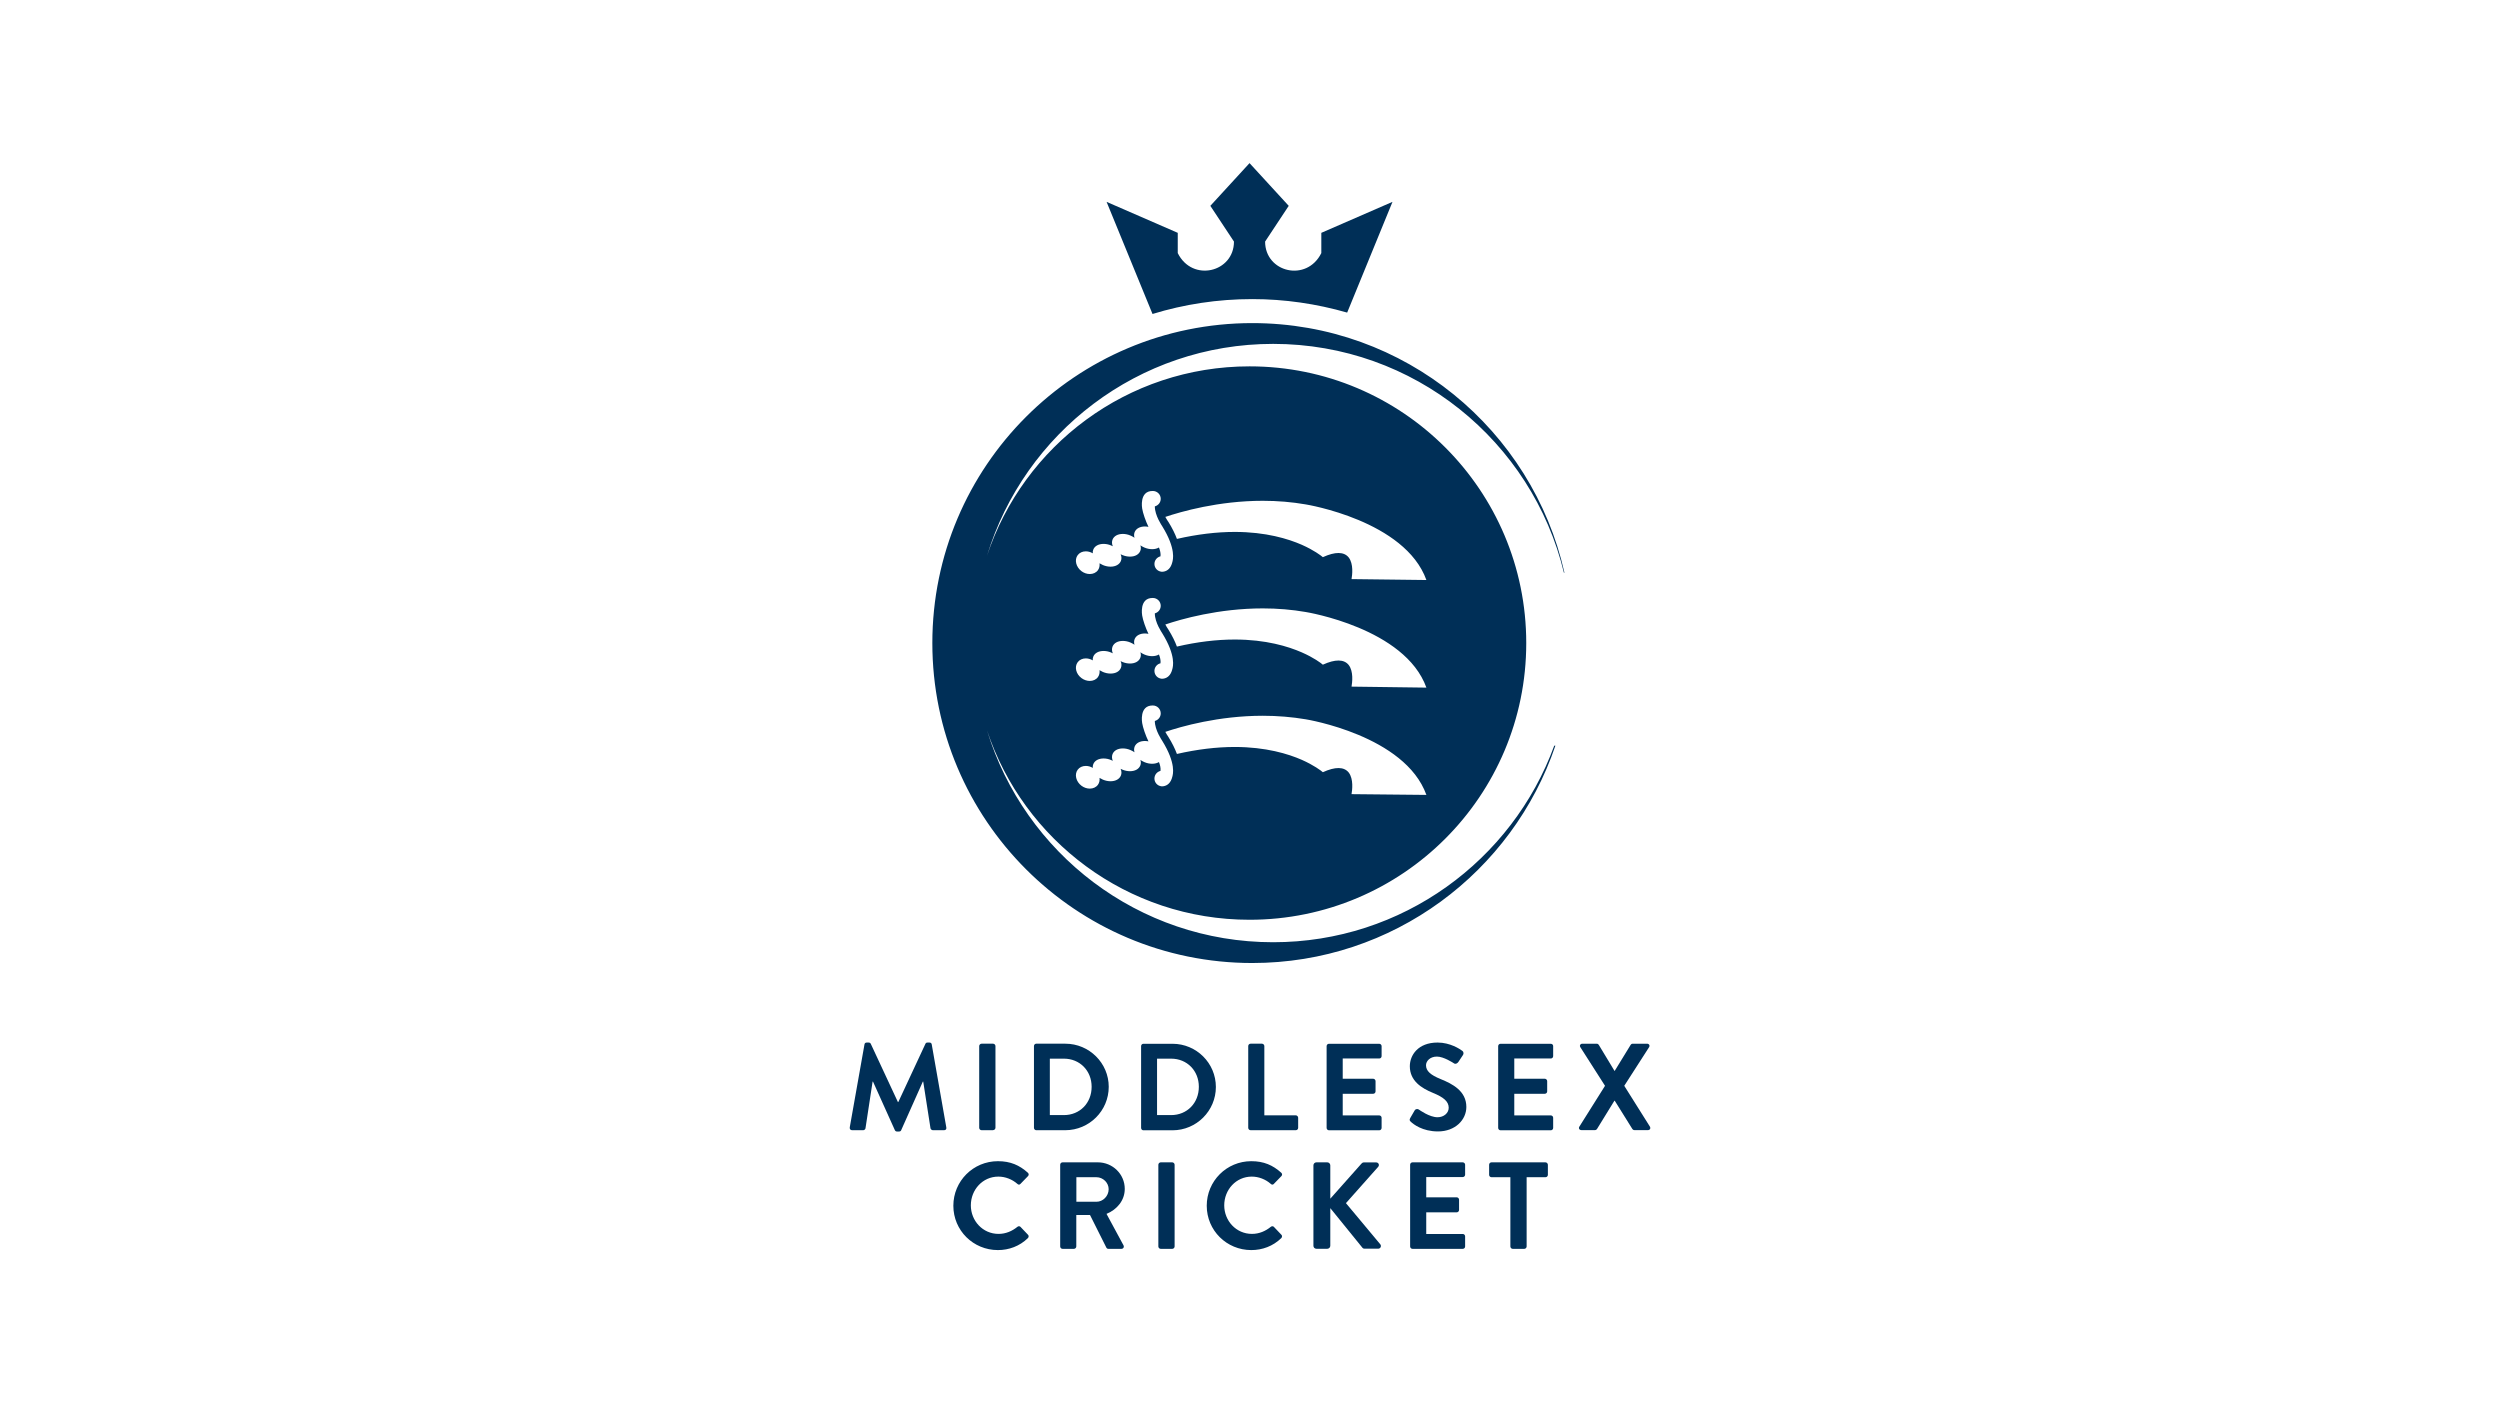 <?xml version="1.0" encoding="UTF-8"?>
<!-- Generator: Adobe Illustrator 27.1.0, SVG Export Plug-In . SVG Version: 6.00 Build 0)  -->
<svg xmlns="http://www.w3.org/2000/svg" xmlns:xlink="http://www.w3.org/1999/xlink" version="1.1" id="Layer_1" x="0px" y="0px" viewBox="0 0 325.98 184.25" style="enable-background:new 0 0 325.98 184.25;" xml:space="preserve">
<style type="text/css">
	.st0{fill:#BDCA80;}
	.st1{fill:#3C3C3B;}
	.st2{fill:#51555C;}
	.st3{fill:#FFFFFF;}
	.st4{fill:#E63329;}
	.st5{fill:#1D1D1B;}
	.st6{fill:#4CC9E9;}
	.st7{fill-rule:evenodd;clip-rule:evenodd;fill:#1D1D1B;}
	.st8{fill-rule:evenodd;clip-rule:evenodd;fill:#B59C68;}
	.st9{fill:#213A8E;}
	.st10{fill:#6EC6AA;}
	.st11{fill:#182D55;}
	.st12{fill:#49AD35;}
	.st13{fill:#065252;}
	.st14{fill:#E72176;}
	.st15{fill:#00B0AD;}
	.st16{fill:#002E5A;}
	.st17{fill:#E29C00;}
	.st18{fill:#67B9E8;}
	.st19{fill:#512100;}
	.st20{fill:#EE781D;}
	.st21{fill:#0F2E46;}
	.st22{fill:#014593;}
	.st23{fill:#FAB700;}
	.st24{fill:#002F57;}
	.st25{fill-rule:evenodd;clip-rule:evenodd;fill:#939598;}
	.st26{fill:#A789BF;}
	.st27{fill-rule:evenodd;clip-rule:evenodd;fill:#A789BF;}
	.st28{clip-path:url(#SVGID_00000057118648610796651180000001951144564520186255_);}
	.st29{fill:#643B81;}
	.st30{fill-rule:evenodd;clip-rule:evenodd;fill:#FFFFFF;}
	.st31{fill-rule:evenodd;clip-rule:evenodd;fill:#643B81;}
	.st32{fill-rule:evenodd;clip-rule:evenodd;fill:#BDCC2A;}
	.st33{clip-path:url(#SVGID_00000134244363104364889270000018340569020658045356_);}
	.st34{fill:#625300;}
	.st35{fill-rule:evenodd;clip-rule:evenodd;fill:#625300;}
	.st36{fill-rule:evenodd;clip-rule:evenodd;fill:#4F9EB8;}
	.st37{clip-path:url(#SVGID_00000165230774824412179730000017046290678461159054_);}
	.st38{fill:#004270;}
	.st39{fill-rule:evenodd;clip-rule:evenodd;fill:#004270;}
	.st40{fill:url(#SVGID_00000173120813976768390040000009526922402677308036_);}
	.st41{fill:#004621;}
	.st42{fill:url(#SVGID_00000026148162365830953360000004007155404644769681_);}
	.st43{fill:url(#SVGID_00000119836621584575869700000005367709717503757712_);}
	.st44{fill:url(#SVGID_00000045618635758021953730000002306602611885973403_);}
	.st45{fill:none;}
	.st46{fill-rule:evenodd;clip-rule:evenodd;fill:#D4007F;}
	.st47{fill:#663079;}
	.st48{fill:#E32213;}
	.st49{fill:#E2241D;}
	.st50{fill:#002D74;}
	.st51{fill:#E1071B;}
	.st52{fill:#407E98;}
	.st53{fill:#407D98;}
	.st54{fill:#86CC00;}
	
		.st55{clip-path:url(#SVGID_00000178901033263834309380000009643371780943934142_);fill:url(#SVGID_00000169515973691743045830000010656147862033290666_);}
	.st56{fill:#EF7959;}
	.st57{fill:#3F2683;}
	.st58{clip-path:url(#SVGID_00000170967033949547102710000017022251907974264461_);fill:#EF7959;}
	.st59{clip-path:url(#SVGID_00000064318517054580180210000005549620446877157283_);fill:#3F2683;}
	.st60{clip-path:url(#SVGID_00000134249942116033998490000010379346129050972824_);fill:#3F2683;}
	.st61{fill:#233467;}
	.st62{fill:#0066B0;}
	.st63{fill:#89BDE7;}
	.st64{fill:#E42618;}
	.st65{fill:#EA5937;}
	.st66{fill:#F08864;}
	.st67{fill:#F6B296;}
	.st68{fill:#FBDACA;}
	.st69{fill:#495256;}
	.st70{fill:#91989C;}
	.st71{fill:#93C021;}
	.st72{fill:#64247F;}
	.st73{fill:#EC1C2E;}
	.st74{fill-rule:evenodd;clip-rule:evenodd;fill:#AFCA0A;}
	.st75{fill:#929090;}
	.st76{fill:#7A2980;}
	.st77{fill:#39AFC7;}
	.st78{fill:#3D9657;}
	.st79{fill:#A8C8AB;}
	.st80{fill:url(#SVGID_00000134935726165342030600000017985440728584312470_);}
	.st81{fill:url(#SVGID_00000155829588931521700510000002901469385721212289_);}
	.st82{fill:url(#SVGID_00000041276614835561309250000012317962195240837248_);}
	.st83{fill:url(#SVGID_00000036940714679743012540000015048813057348341923_);}
	.st84{fill:url(#SVGID_00000141457025370213191050000015847126673998314420_);}
	.st85{fill:#2E2980;}
	.st86{fill:url(#SVGID_00000030483252603797110170000016467985502964837018_);}
	.st87{fill:url(#SVGID_00000088131205809837031950000014456455983018368154_);}
	.st88{fill:url(#SVGID_00000008848803523613125370000006155998978528768927_);}
	.st89{fill:url(#SVGID_00000168080288958294646320000005729435940840955019_);}
	.st90{fill:url(#SVGID_00000152982595640315781210000008297794822488624794_);}
	.st91{fill:#EF7A33;}
	.st92{fill:#868D90;}
	.st93{fill:#7D3189;}
	.st94{fill:#F05623;}
	.st95{fill:#41BFBE;}
	.st96{fill:#9DD7D6;}
	.st97{fill:url(#SVGID_00000137120277890875271650000012918008809570411175_);}
	.st98{fill:#004D46;}
	.st99{fill:#15864A;}
	.st100{fill:#9C9B9B;}
	.st101{fill:#E8530E;}
	.st102{fill:#313071;}
	.st103{fill:#2D2D2B;}
	.st104{fill:#195FAA;}
	.st105{fill:#52C8EC;}
	.st106{fill:#C5B58B;}
	.st107{fill:#1F2F79;}
	.st108{fill:#47D7AC;}
	.st109{fill:#E62178;}
	.st110{fill:#3B2682;}
	.st111{fill:#E62A32;}
	.st112{fill:#455BA6;}
	.st113{fill:#128E9B;}
	.st114{fill:#2C3847;}
	.st115{fill:#83C7DB;}
	.st116{fill:#53BBB1;}
	.st117{fill:#E4032D;}
	.st118{fill:#4A4A49;}
	.st119{fill:#1A6777;}
	.st120{fill:#A8D3AF;}
	.st121{fill:#6FBC85;}
	.st122{fill:#00A75D;}
	.st123{fill:#575657;}
	.st124{fill:#FDC500;}
	.st125{fill:#FCC11A;}
	.st126{fill:#F39733;}
	.st127{fill:#8F9498;}
	.st128{fill:#605C5A;}
</style>
<g>
	<path class="st24" d="M121.49,136.18c-0.02-0.13-0.11-0.24-0.29-0.24h-0.26c-0.14,0-0.23,0.06-0.27,0.16l-3.54,7.6   c-0.02,0-0.02,0-0.05,0l-3.54-7.6c-0.05-0.1-0.15-0.16-0.27-0.16h-0.26c-0.18,0-0.27,0.11-0.29,0.24l-1.92,10.82   c-0.03,0.23,0.1,0.37,0.31,0.37h1.45c0.14,0,0.27-0.13,0.29-0.24l0.93-6.1c0.02,0,0.05,0,0.05,0l2.85,6.33   c0.05,0.1,0.13,0.18,0.27,0.18h0.29c0.14,0,0.24-0.08,0.27-0.18l2.82-6.33c0,0,0.03,0,0.05,0l0.95,6.1   c0.03,0.11,0.16,0.24,0.31,0.24h1.46c0.21,0,0.34-0.14,0.29-0.37L121.49,136.18z"></path>
	<path class="st24" d="M129.49,147.36c0.16,0,0.31-0.14,0.31-0.31V136.4c0-0.16-0.14-0.31-0.31-0.31h-1.5   c-0.16,0-0.31,0.14-0.31,0.31v10.66c0,0.16,0.14,0.31,0.31,0.31H129.49z"></path>
	<path class="st24" d="M144.57,141.71c0-3.09-2.54-5.62-5.65-5.62h-3.81c-0.16,0-0.29,0.14-0.29,0.31v10.66   c0,0.16,0.13,0.31,0.29,0.31h3.81C142.03,147.36,144.57,144.84,144.57,141.71z M136.89,145.4v-7.36h1.83   c2.09,0,3.62,1.58,3.62,3.67c0,2.11-1.53,3.69-3.62,3.69H136.89z"></path>
	<path class="st24" d="M152.89,136.1h-3.81c-0.16,0-0.29,0.14-0.29,0.31v10.66c0,0.16,0.13,0.31,0.29,0.31h3.81   c3.11,0,5.65-2.53,5.65-5.65C158.54,138.62,156,136.1,152.89,136.1z M152.7,145.4h-1.83v-7.36h1.83c2.09,0,3.62,1.58,3.62,3.67   C156.32,143.82,154.79,145.4,152.7,145.4z"></path>
	<path class="st24" d="M168.96,145.43h-4.1v-9.03c0-0.16-0.14-0.31-0.31-0.31h-1.48c-0.18,0-0.31,0.14-0.31,0.31v10.66   c0,0.16,0.13,0.31,0.31,0.31h5.89c0.18,0,0.31-0.14,0.31-0.31v-1.32C169.26,145.58,169.13,145.43,168.96,145.43z"></path>
	<path class="st24" d="M179.84,136.1h-6.55c-0.18,0-0.31,0.14-0.31,0.31v10.66c0,0.16,0.13,0.31,0.31,0.31h6.55   c0.18,0,0.31-0.14,0.31-0.31v-1.32c0-0.16-0.13-0.31-0.31-0.31h-4.76v-2.82h3.97c0.16,0,0.31-0.13,0.31-0.31v-1.34   c0-0.16-0.14-0.31-0.31-0.31h-3.97v-2.64h4.76c0.18,0,0.31-0.14,0.31-0.31v-1.32C180.14,136.24,180.01,136.1,179.84,136.1z"></path>
	<path class="st24" d="M187.84,140.7c-1.3-0.53-1.9-1.05-1.9-1.8c0-0.52,0.5-1.13,1.42-1.13c0.89,0,2.11,0.81,2.24,0.89   c0.19,0.13,0.43,0,0.56-0.19l0.61-0.92c0.11-0.16,0.06-0.44-0.1-0.53c-0.32-0.24-1.58-1.08-3.22-1.08c-2.56,0-3.62,1.66-3.62,3.09   c0,1.9,1.51,2.86,3.03,3.48c1.35,0.55,2.04,1.11,2.04,1.93c0,0.69-0.63,1.24-1.46,1.24c-1.05,0-2.35-0.95-2.43-1   c-0.14-0.11-0.42-0.11-0.55,0.11l-0.58,1c-0.14,0.26-0.06,0.34,0.08,0.48c0.32,0.31,1.51,1.26,3.54,1.26c2.27,0,3.7-1.53,3.7-3.19   C191.2,142.26,189.4,141.33,187.84,140.7z"></path>
	<path class="st24" d="M202.21,136.1h-6.55c-0.18,0-0.31,0.14-0.31,0.31v10.66c0,0.16,0.13,0.31,0.31,0.31h6.55   c0.18,0,0.31-0.14,0.31-0.31v-1.32c0-0.16-0.13-0.31-0.31-0.31h-4.76v-2.82h3.98c0.16,0,0.31-0.13,0.31-0.31v-1.34   c0-0.16-0.14-0.31-0.31-0.31h-3.98v-2.64h4.76c0.18,0,0.31-0.14,0.31-0.31v-1.32C202.52,136.24,202.39,136.1,202.21,136.1z"></path>
	<path class="st24" d="M215.14,146.91l-3.35-5.33l3.24-5.04c0.13-0.21,0-0.45-0.27-0.45h-1.87c-0.13,0-0.23,0.08-0.26,0.14   l-2.09,3.41h-0.02l-2.06-3.41c-0.05-0.06-0.13-0.14-0.26-0.14h-1.87c-0.27,0-0.4,0.24-0.27,0.45l3.22,5.04l-3.35,5.33   c-0.13,0.21,0,0.45,0.29,0.45h1.74c0.13,0,0.23-0.08,0.27-0.14l2.27-3.69h0.05l2.3,3.69c0.03,0.06,0.15,0.14,0.27,0.14h1.74   C215.14,147.36,215.26,147.14,215.14,146.91z"></path>
	<path class="st24" d="M133.06,159.97c-0.1-0.1-0.27-0.11-0.4,0c-0.68,0.55-1.5,0.92-2.46,0.92c-2.06,0-3.61-1.71-3.61-3.72   c0-2.03,1.53-3.75,3.59-3.75c0.9,0,1.8,0.35,2.48,0.95c0.13,0.13,0.29,0.13,0.4,0l0.98-1.01c0.13-0.13,0.13-0.32-0.02-0.45   c-1.09-0.98-2.27-1.5-3.9-1.5c-3.22,0-5.81,2.59-5.81,5.81c0,3.22,2.59,5.78,5.81,5.78c1.43,0,2.82-0.5,3.91-1.56   c0.11-0.11,0.14-0.32,0.02-0.43L133.06,159.97z"></path>
	<path class="st24" d="M146.66,155.02c0-1.92-1.58-3.46-3.51-3.46h-4.6c-0.18,0-0.31,0.15-0.31,0.31v10.66   c0,0.16,0.13,0.31,0.31,0.31h1.48c0.16,0,0.31-0.14,0.31-0.31v-4.1h1.79l2.14,4.27c0.03,0.06,0.11,0.14,0.26,0.14h1.69   c0.27,0,0.39-0.26,0.27-0.47l-2.21-4.09C145.67,157.71,146.66,156.51,146.66,155.02z M142.97,156.7h-2.62v-3.2h2.62   c0.85,0,1.59,0.71,1.59,1.56C144.56,155.96,143.82,156.7,142.97,156.7z"></path>
	<path class="st24" d="M152.85,151.56h-1.5c-0.16,0-0.31,0.15-0.31,0.31v10.66c0,0.16,0.14,0.31,0.31,0.31h1.5   c0.16,0,0.31-0.14,0.31-0.31v-10.66C153.16,151.71,153.01,151.56,152.85,151.56z"></path>
	<path class="st24" d="M166.1,159.97c-0.1-0.1-0.27-0.11-0.4,0c-0.68,0.55-1.5,0.92-2.46,0.92c-2.06,0-3.61-1.71-3.61-3.72   c0-2.03,1.53-3.75,3.59-3.75c0.9,0,1.8,0.35,2.48,0.95c0.13,0.13,0.29,0.13,0.4,0l0.98-1.01c0.13-0.13,0.13-0.32-0.02-0.45   c-1.09-0.98-2.27-1.5-3.9-1.5c-3.22,0-5.81,2.59-5.81,5.81c0,3.22,2.59,5.78,5.81,5.78c1.43,0,2.82-0.5,3.91-1.56   c0.11-0.11,0.14-0.32,0.02-0.43L166.1,159.97z"></path>
	<path class="st24" d="M175.5,156.88l4.2-4.73c0.21-0.24,0.05-0.58-0.26-0.58h-1.61c-0.14,0-0.24,0.08-0.31,0.16l-4.06,4.57v-4.35   c0-0.21-0.18-0.39-0.39-0.39h-1.42c-0.22,0-0.39,0.18-0.39,0.39v10.49c0,0.21,0.16,0.39,0.39,0.39h1.42c0.21,0,0.39-0.18,0.39-0.39   v-4.91l4.2,5.18c0.03,0.05,0.13,0.11,0.29,0.11h1.75c0.32,0,0.45-0.35,0.29-0.56L175.5,156.88z"></path>
	<path class="st24" d="M190.73,151.56h-6.55c-0.18,0-0.31,0.15-0.31,0.31v10.66c0,0.16,0.13,0.31,0.31,0.31h6.55   c0.18,0,0.31-0.14,0.31-0.31v-1.32c0-0.16-0.13-0.31-0.31-0.31h-4.76v-2.82h3.97c0.16,0,0.31-0.13,0.31-0.31v-1.34   c0-0.16-0.14-0.31-0.31-0.31h-3.97v-2.64h4.76c0.18,0,0.31-0.15,0.31-0.31v-1.32C191.03,151.71,190.9,151.56,190.73,151.56z"></path>
	<path class="st24" d="M201.51,151.56h-7.03c-0.18,0-0.31,0.15-0.31,0.31v1.32c0,0.16,0.13,0.31,0.31,0.31h2.46v9.03   c0,0.16,0.14,0.31,0.31,0.31h1.5c0.16,0,0.31-0.14,0.31-0.31v-9.03h2.46c0.18,0,0.31-0.15,0.31-0.31v-1.32   C201.82,151.71,201.69,151.56,201.51,151.56z"></path>
	<path class="st24" d="M163.29,42.13c-23.04,0-41.72,18.68-41.72,41.72c0,23.04,18.68,41.72,41.72,41.72   c18.36,0,33.94-11.87,39.52-28.34h-0.15c-5.46,14.95-19.81,25.63-36.65,25.63c-17.58,0-32.44-11.63-37.31-27.62   c4.77,14.34,18.29,24.69,34.23,24.69c19.93,0,36.08-16.15,36.08-36.08s-16.15-36.08-36.08-36.08c-15.95,0-29.47,10.35-34.23,24.69   c4.87-15.99,19.73-27.62,37.31-27.62c18.38,0,33.78,12.72,37.91,29.83h0.07C199.8,56.05,183.18,42.13,163.29,42.13z M176.23,103.55   c0.09-0.52,0.28-1.98-0.37-2.82c-0.61-0.76-1.75-0.78-3.37-0.04c-0.26-0.22-1.16-0.91-2.76-1.62c-1.74-0.76-4.66-1.67-8.73-1.67   c-2.38,0-4.91,0.31-7.54,0.91c-0.24-0.65-0.6-1.4-1.13-2.25l-0.02-0.03l-0.02-0.03c-0.09-0.13-0.22-0.34-0.34-0.57   c2.03-0.69,6.93-2.1,12.71-2.1c1.92,0,3.8,0.16,5.59,0.46c0.13,0.02,12.95,2.11,15.74,9.86L176.23,103.55z M176.23,89.53   c0.09-0.52,0.28-1.98-0.37-2.82c-0.61-0.76-1.75-0.78-3.37-0.04c-0.26-0.22-1.16-0.91-2.76-1.61c-1.74-0.76-4.66-1.67-8.73-1.67   c-2.38,0-4.91,0.31-7.54,0.92c-0.24-0.65-0.6-1.4-1.13-2.25l-0.02-0.03L152.29,82c-0.09-0.13-0.22-0.33-0.34-0.57   c2.03-0.69,6.93-2.1,12.71-2.1c1.92,0,3.8,0.16,5.59,0.47c0.13,0.02,12.95,2.11,15.74,9.86L176.23,89.53z M164.66,65.3   c1.92,0,3.8,0.16,5.59,0.47c0.13,0.02,12.95,2.11,15.74,9.86l-9.76-0.12c0.09-0.52,0.28-1.98-0.37-2.82   c-0.61-0.76-1.75-0.78-3.37-0.04c-0.26-0.22-1.16-0.91-2.76-1.62c-1.74-0.76-4.66-1.67-8.73-1.67c-2.38,0-4.91,0.31-7.54,0.91   c-0.24-0.65-0.6-1.4-1.13-2.25L152.31,68l-0.02-0.03c-0.09-0.13-0.22-0.34-0.34-0.57C153.98,66.72,158.87,65.3,164.66,65.3z    M140.52,72.39c0.23-0.32,0.62-0.5,1.06-0.5c0.31,0,0.63,0.09,0.91,0.26c-0.02-0.17,0-0.34,0.07-0.5c0.19-0.46,0.69-0.73,1.34-0.73   c0.33,0,0.67,0.07,0.99,0.21c0.07,0.03,0.14,0.07,0.21,0.1c-0.13-0.31-0.14-0.61-0.03-0.88c0.19-0.46,0.69-0.73,1.34-0.73   c0.32,0,0.67,0.07,0.99,0.21c0.19,0.08,0.37,0.18,0.53,0.29c-0.08-0.26-0.07-0.51,0.02-0.74c0.19-0.46,0.69-0.73,1.34-0.73   c0.15,0,0.3,0.02,0.46,0.05c-0.37-0.76-0.73-1.81-0.82-2.39c0,0-0.42-2.29,1.36-2.29v0c0.01,0,0.02,0,0.03,0   c0.57,0,1.03,0.46,1.03,1.02c0,0.48-0.33,0.87-0.77,0.99c0,1.2,0.94,2.54,0.95,2.56c1.88,3.03,1.39,4.44,1.34,4.68   c-0.2,0.86-0.67,1.16-1.07,1.25c-0.04,0.01-0.07,0.02-0.11,0.02c-0.08,0.01-0.16,0.02-0.22,0.02h0l0-0.01   c-0.53-0.04-0.94-0.48-0.94-1.01c0-0.49,0.34-0.89,0.79-1c0.05-0.35-0.05-0.77-0.2-1.15c-0.24,0.14-0.54,0.22-0.89,0.22   c-0.33,0-0.67-0.07-1-0.21c-0.19-0.08-0.37-0.18-0.53-0.29c0.08,0.25,0.08,0.51-0.02,0.74c-0.19,0.46-0.69,0.73-1.34,0.73   c-0.33,0-0.67-0.07-1-0.21c-0.07-0.03-0.15-0.07-0.22-0.1c0.13,0.3,0.15,0.61,0.03,0.89c-0.19,0.45-0.69,0.73-1.34,0.73   c-0.33,0-0.67-0.07-1-0.21c-0.16-0.07-0.3-0.15-0.44-0.23c0.04,0.32-0.02,0.64-0.21,0.9c-0.23,0.32-0.62,0.5-1.06,0.5h0   c-0.37,0-0.76-0.13-1.08-0.37C140.3,73.93,140.07,73,140.52,72.39z M140.52,86.35c0.23-0.32,0.62-0.5,1.06-0.5   c0.31,0,0.63,0.09,0.91,0.26c-0.02-0.17,0-0.34,0.07-0.5c0.19-0.46,0.69-0.73,1.34-0.73c0.33,0,0.67,0.07,0.99,0.21   c0.07,0.03,0.14,0.06,0.21,0.1c-0.13-0.31-0.14-0.61-0.03-0.89c0.19-0.46,0.69-0.73,1.34-0.73c0.32,0,0.67,0.07,0.99,0.21   c0.19,0.08,0.37,0.18,0.53,0.29c-0.08-0.26-0.07-0.51,0.02-0.74c0.19-0.46,0.69-0.73,1.34-0.73c0.15,0,0.3,0.02,0.46,0.05   c-0.37-0.76-0.73-1.81-0.82-2.39c0,0-0.42-2.29,1.36-2.29v0c0.01,0,0.02,0,0.03,0c0.57,0,1.03,0.46,1.03,1.02   c0,0.48-0.33,0.87-0.77,0.99c0,1.2,0.94,2.54,0.95,2.56c1.88,3.03,1.39,4.44,1.34,4.68c-0.2,0.86-0.67,1.16-1.07,1.25   c-0.04,0.01-0.07,0.02-0.11,0.02c-0.08,0.01-0.16,0.02-0.22,0.02h0l0-0.01c-0.53-0.04-0.94-0.48-0.94-1.02   c0-0.48,0.34-0.89,0.79-0.99c0.05-0.35-0.05-0.77-0.2-1.15c-0.24,0.14-0.54,0.22-0.89,0.22c-0.33,0-0.67-0.07-1-0.21   c-0.19-0.08-0.37-0.18-0.53-0.3c0.08,0.25,0.08,0.51-0.02,0.74c-0.19,0.46-0.69,0.73-1.34,0.73c-0.33,0-0.67-0.07-1-0.21   c-0.07-0.03-0.15-0.07-0.22-0.1c0.13,0.3,0.15,0.61,0.03,0.89c-0.19,0.46-0.69,0.73-1.34,0.73c-0.33,0-0.67-0.07-1-0.21   c-0.16-0.07-0.3-0.15-0.44-0.23c0.04,0.32-0.02,0.64-0.21,0.9c-0.23,0.32-0.62,0.5-1.06,0.5h0c-0.37,0-0.76-0.13-1.08-0.37   C140.3,87.89,140.07,86.96,140.52,86.35z M140.52,100.37c0.23-0.32,0.62-0.5,1.06-0.5c0.31,0,0.63,0.09,0.91,0.26   c-0.02-0.17,0-0.34,0.07-0.5c0.19-0.46,0.69-0.73,1.34-0.73c0.33,0,0.67,0.07,0.99,0.21c0.07,0.03,0.14,0.06,0.21,0.1   c-0.13-0.31-0.14-0.61-0.03-0.89c0.19-0.46,0.69-0.73,1.34-0.73c0.32,0,0.67,0.07,0.99,0.21c0.19,0.08,0.37,0.18,0.53,0.29   c-0.08-0.26-0.07-0.51,0.02-0.74c0.19-0.46,0.69-0.73,1.34-0.73c0.15,0,0.3,0.02,0.46,0.05c-0.37-0.76-0.73-1.81-0.82-2.39   c0,0-0.42-2.29,1.36-2.29v0c0.01,0,0.02,0,0.03,0c0.57,0,1.03,0.46,1.03,1.03c0,0.48-0.33,0.87-0.77,0.99   c0,1.2,0.94,2.54,0.95,2.56c1.88,3.03,1.39,4.44,1.34,4.68c-0.2,0.86-0.67,1.16-1.07,1.25c-0.04,0.01-0.07,0.02-0.11,0.02   c-0.08,0.01-0.16,0.02-0.22,0.02h0l0-0.01c-0.53-0.04-0.94-0.48-0.94-1.01c0-0.49,0.34-0.89,0.79-1c0.05-0.35-0.05-0.77-0.2-1.15   c-0.24,0.14-0.54,0.22-0.89,0.22c-0.33,0-0.67-0.07-1-0.21c-0.19-0.08-0.37-0.18-0.53-0.29c0.08,0.25,0.08,0.51-0.02,0.74   c-0.19,0.46-0.69,0.73-1.34,0.73c-0.33,0-0.67-0.07-1-0.21c-0.07-0.03-0.15-0.07-0.22-0.1c0.13,0.3,0.15,0.61,0.03,0.89   c-0.19,0.45-0.69,0.73-1.34,0.73c-0.33,0-0.67-0.07-1-0.21c-0.16-0.07-0.3-0.15-0.44-0.23c0.04,0.32-0.02,0.64-0.21,0.9   c-0.23,0.32-0.62,0.5-1.06,0.5h0c-0.37,0-0.76-0.13-1.08-0.37C140.3,101.92,140.07,100.98,140.52,100.37z"></path>
	<path class="st24" d="M163.29,39c4.21,0,8.37,0.61,12.37,1.76l5.91-14.44l-9.28,4.04v2.64c-1.9,3.84-7.33,2.52-7.33-1.5l3.08-4.66   l-5.11-5.57l-5.11,5.57l3.08,4.66c0,4.01-5.43,5.34-7.33,1.5v-2.64l-9.28-4.04l5.99,14.62C154.39,39.68,158.76,39,163.29,39z"></path>
</g>
</svg>
